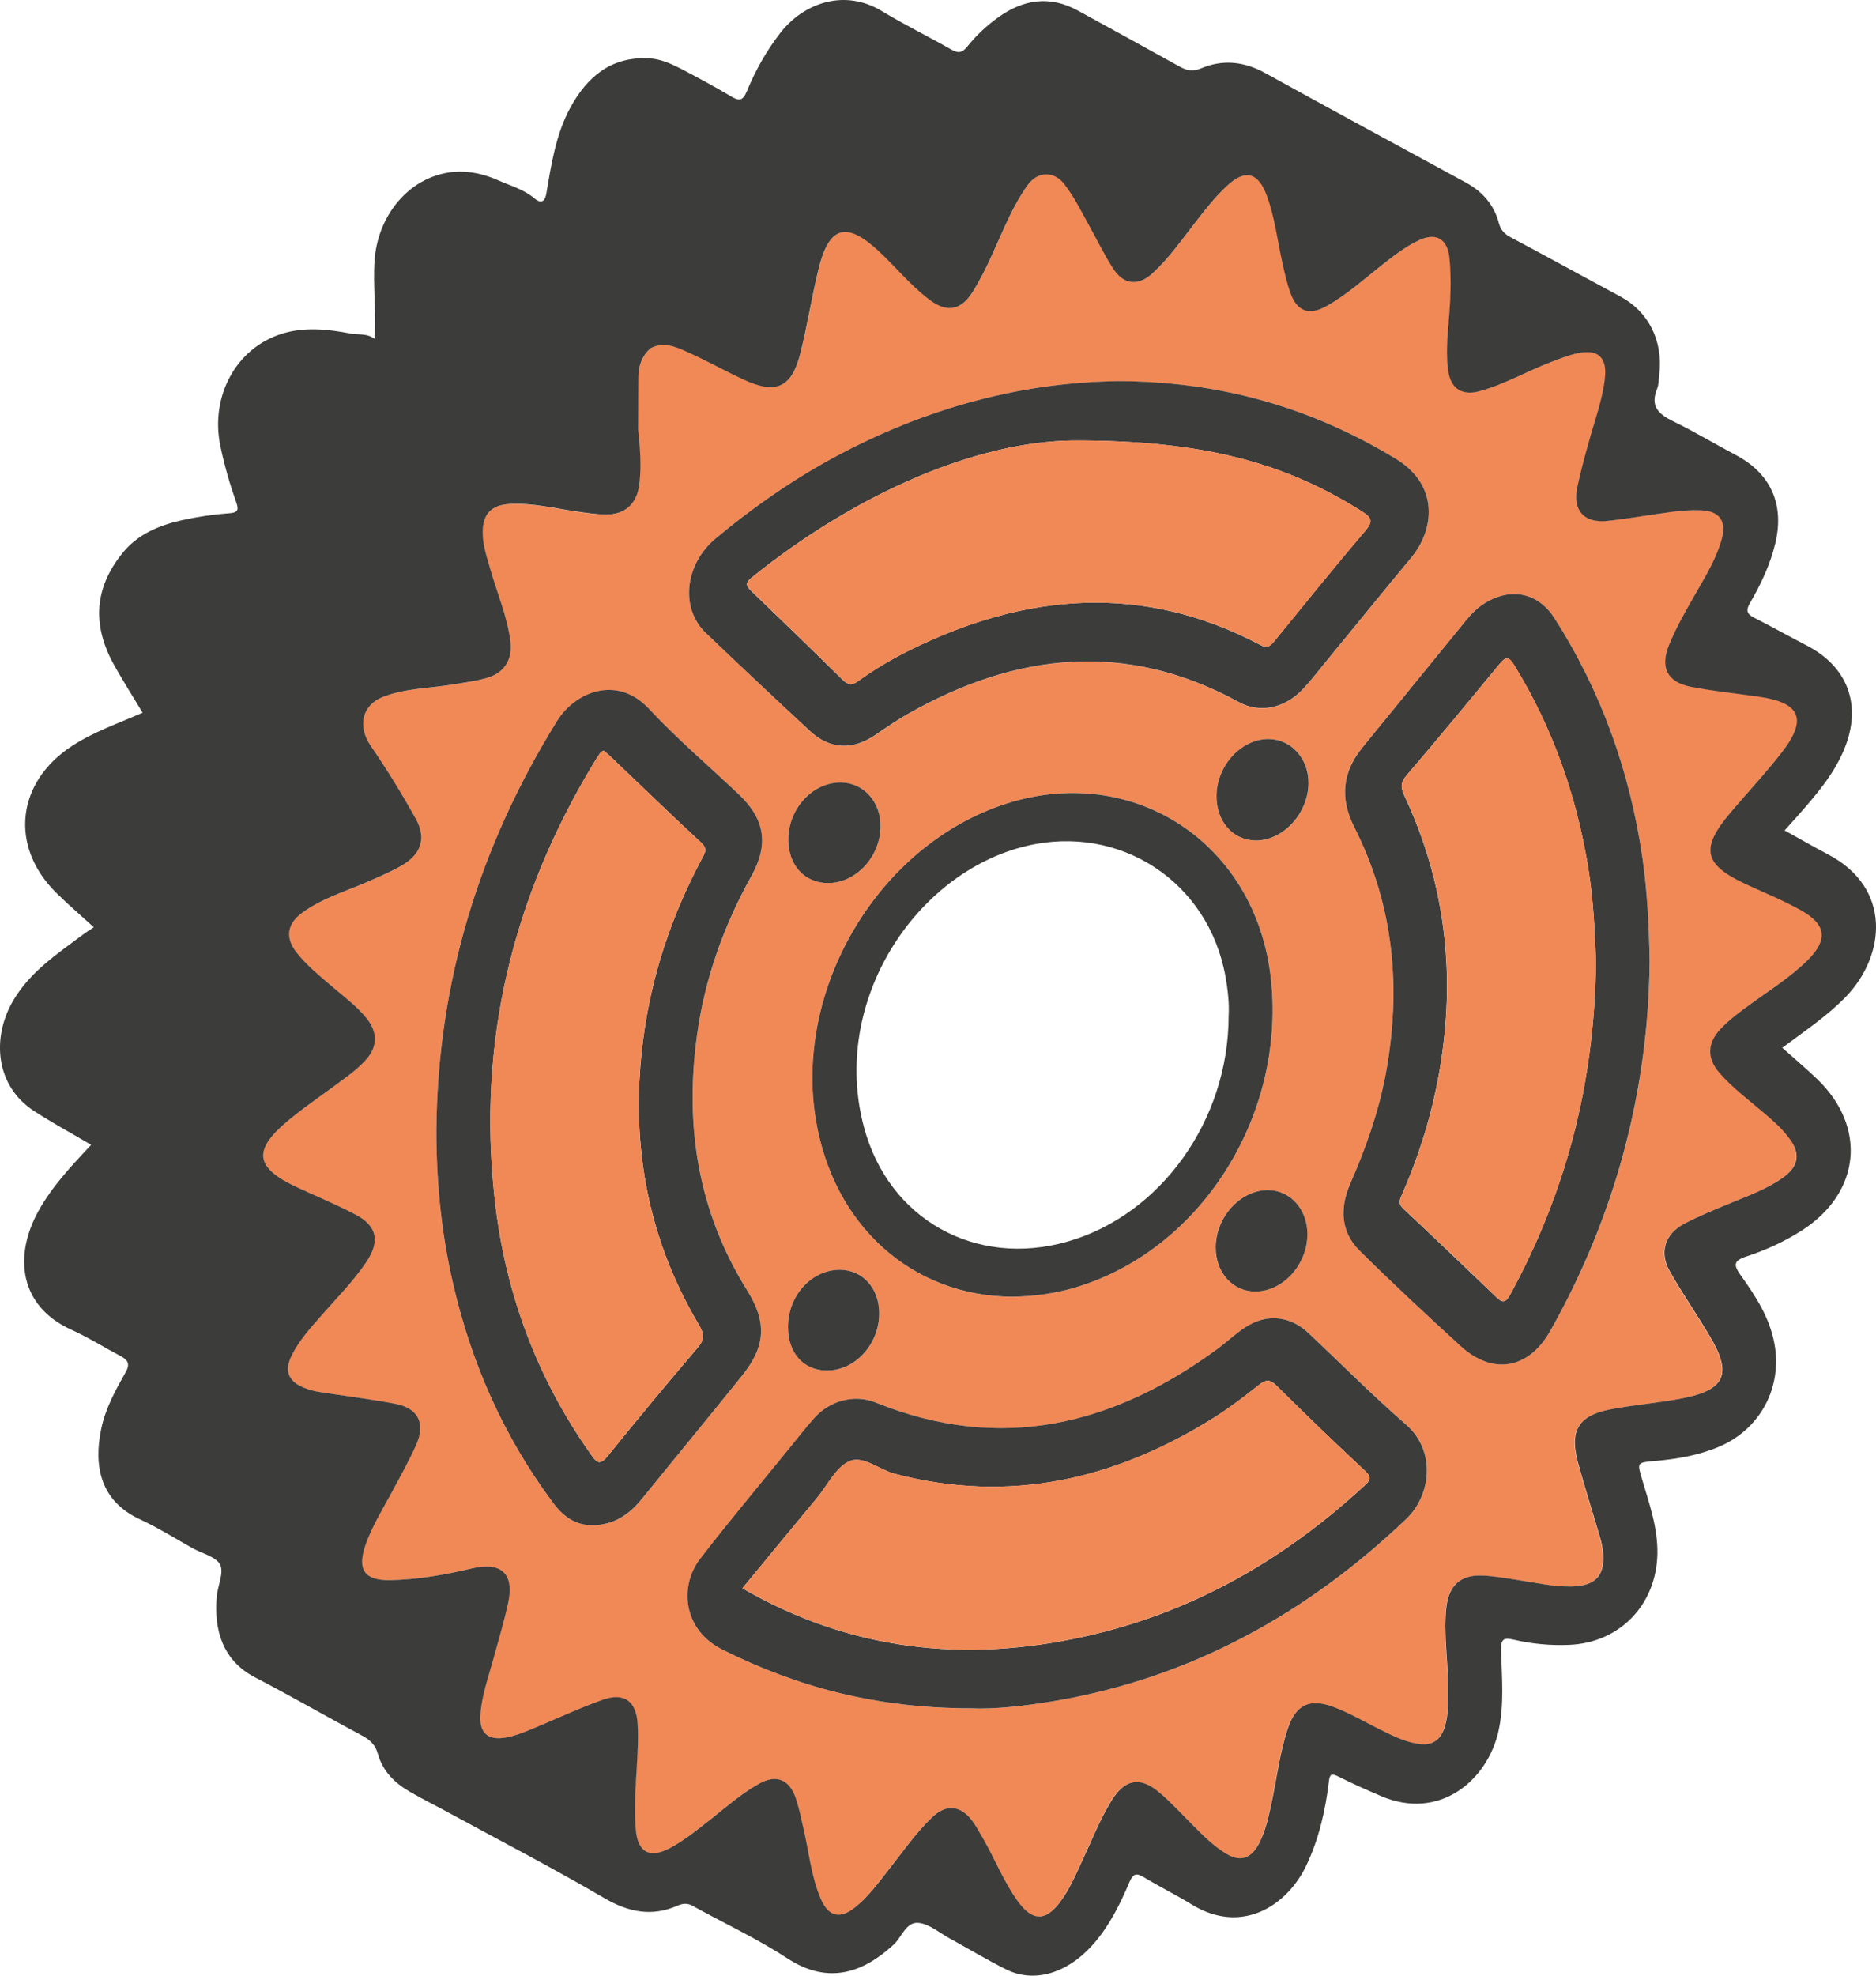 <svg width="38" height="40" viewBox="0 0 38 40" fill="none" xmlns="http://www.w3.org/2000/svg">
<path d="M13.182 7.047C13.438 6.911 13.683 7.014 13.909 7.116C14.304 7.293 14.684 7.507 15.077 7.688C15.723 7.987 16.041 7.843 16.214 7.153C16.355 6.593 16.444 6.021 16.579 5.46C16.794 4.566 17.146 4.466 17.813 5.09C18.153 5.408 18.448 5.773 18.821 6.059C19.179 6.331 19.468 6.286 19.708 5.902C20.01 5.422 20.205 4.886 20.451 4.377C20.556 4.157 20.675 3.947 20.814 3.748C21.021 3.457 21.355 3.457 21.56 3.72C21.774 3.994 21.921 4.304 22.088 4.605C22.24 4.879 22.378 5.161 22.547 5.425C22.764 5.766 23.063 5.796 23.359 5.522C23.688 5.219 23.942 4.851 24.216 4.499C24.415 4.243 24.615 3.988 24.852 3.764C25.221 3.417 25.49 3.477 25.666 3.959C25.827 4.397 25.88 4.864 25.981 5.319C26.025 5.516 26.069 5.715 26.134 5.904C26.272 6.303 26.518 6.395 26.888 6.186C27.285 5.96 27.625 5.654 27.983 5.375C28.221 5.188 28.459 4.996 28.733 4.865C29.088 4.696 29.326 4.826 29.365 5.223C29.409 5.668 29.382 6.116 29.344 6.561C29.316 6.874 29.294 7.189 29.338 7.503C29.39 7.861 29.615 8.011 29.964 7.918C30.483 7.78 30.948 7.503 31.447 7.316C31.616 7.253 31.786 7.184 31.963 7.147C32.373 7.06 32.561 7.234 32.513 7.655C32.463 8.089 32.309 8.499 32.193 8.919C32.107 9.231 32.02 9.545 31.953 9.861C31.853 10.325 32.088 10.593 32.561 10.544C33.002 10.498 33.44 10.416 33.88 10.36C34.071 10.335 34.263 10.32 34.453 10.326C34.834 10.339 34.982 10.541 34.878 10.915C34.776 11.289 34.576 11.62 34.386 11.954C34.181 12.312 33.971 12.667 33.814 13.048C33.627 13.504 33.772 13.807 34.252 13.9C34.707 13.988 35.171 14.036 35.632 14.102C36.468 14.22 36.618 14.554 36.106 15.217C35.778 15.641 35.409 16.033 35.061 16.444C34.44 17.178 34.51 17.5 35.373 17.901C35.749 18.075 36.134 18.227 36.493 18.431C37.006 18.719 37.034 19.028 36.618 19.44C36.278 19.776 35.873 20.029 35.488 20.309C35.267 20.469 35.045 20.63 34.856 20.828C34.585 21.117 34.578 21.425 34.836 21.719C35.097 22.018 35.415 22.256 35.715 22.512C35.901 22.67 36.086 22.827 36.232 23.025C36.474 23.353 36.435 23.616 36.1 23.852C35.784 24.076 35.422 24.206 35.069 24.352C34.742 24.488 34.412 24.619 34.101 24.785C33.716 24.991 33.602 25.359 33.814 25.737C34.068 26.186 34.364 26.612 34.628 27.055C35.085 27.819 34.944 28.142 34.068 28.315C33.583 28.409 33.086 28.446 32.602 28.54C31.963 28.664 31.783 28.974 31.957 29.613C32.095 30.121 32.256 30.621 32.404 31.126C32.428 31.204 32.444 31.284 32.457 31.363C32.527 31.878 32.334 32.115 31.818 32.123C31.453 32.127 31.096 32.046 30.736 31.99C30.497 31.953 30.257 31.911 30.015 31.9C29.576 31.884 29.343 32.103 29.291 32.539C29.227 33.099 29.334 33.653 29.324 34.211C29.319 34.463 29.338 34.715 29.259 34.964C29.171 35.248 28.994 35.353 28.712 35.309C28.418 35.262 28.159 35.125 27.896 34.994C27.599 34.844 27.31 34.678 26.998 34.56C26.518 34.382 26.237 34.519 26.074 35.015C25.907 35.527 25.849 36.065 25.733 36.587C25.676 36.845 25.616 37.102 25.491 37.336C25.327 37.642 25.109 37.706 24.817 37.525C24.566 37.369 24.358 37.16 24.151 36.951C23.93 36.728 23.716 36.496 23.477 36.294C23.086 35.963 22.775 36.023 22.507 36.46C22.268 36.85 22.103 37.276 21.909 37.69C21.777 37.974 21.654 38.264 21.464 38.517C21.169 38.902 20.91 38.902 20.618 38.506C20.329 38.112 20.153 37.654 19.91 37.233C19.838 37.111 19.772 36.984 19.689 36.871C19.448 36.55 19.157 36.522 18.867 36.803C18.524 37.136 18.256 37.532 17.959 37.904C17.759 38.158 17.565 38.421 17.309 38.624C17.002 38.866 16.774 38.807 16.618 38.446C16.425 37.996 16.381 37.505 16.271 37.033C16.224 36.827 16.182 36.617 16.114 36.415C15.985 36.026 15.714 35.922 15.358 36.122C15.014 36.316 14.715 36.578 14.405 36.822C14.134 37.036 13.87 37.255 13.564 37.419C13.149 37.639 12.906 37.507 12.871 37.032C12.839 36.596 12.87 36.159 12.896 35.723C12.912 35.451 12.927 35.175 12.909 34.903C12.881 34.44 12.631 34.263 12.191 34.422C11.698 34.598 11.224 34.824 10.737 35.021C10.579 35.086 10.416 35.149 10.249 35.18C9.866 35.249 9.692 35.084 9.726 34.694C9.758 34.319 9.884 33.964 9.984 33.603C10.089 33.224 10.201 32.844 10.286 32.46C10.419 31.855 10.135 31.616 9.548 31.756C9.011 31.887 8.458 31.981 7.903 31.993C7.365 32.003 7.22 31.772 7.407 31.254C7.539 30.891 7.741 30.562 7.925 30.225C8.098 29.904 8.276 29.587 8.424 29.254C8.618 28.82 8.464 28.512 7.999 28.422C7.485 28.324 6.963 28.263 6.446 28.181C6.346 28.165 6.248 28.135 6.156 28.098C5.835 27.97 5.75 27.757 5.905 27.443C6.054 27.142 6.28 26.891 6.5 26.641C6.814 26.283 7.152 25.948 7.419 25.55C7.694 25.138 7.636 24.825 7.205 24.598C6.821 24.395 6.419 24.229 6.027 24.048C5.155 23.644 5.102 23.294 5.846 22.679C6.22 22.37 6.626 22.102 7.013 21.809C7.151 21.706 7.284 21.595 7.4 21.47C7.646 21.205 7.649 20.904 7.422 20.621C7.217 20.366 6.953 20.176 6.708 19.964C6.462 19.753 6.21 19.548 6.006 19.293C5.769 18.994 5.805 18.71 6.115 18.484C6.501 18.198 6.96 18.063 7.394 17.876C7.645 17.768 7.897 17.662 8.133 17.527C8.527 17.299 8.635 16.972 8.416 16.578C8.136 16.074 7.832 15.581 7.507 15.107C7.236 14.711 7.321 14.28 7.759 14.109C8.207 13.935 8.69 13.938 9.157 13.862C9.395 13.823 9.638 13.794 9.868 13.723C10.218 13.616 10.381 13.342 10.331 12.974C10.264 12.468 10.06 12.001 9.922 11.515C9.853 11.273 9.77 11.033 9.771 10.777C9.774 10.404 9.949 10.228 10.321 10.207C10.781 10.182 11.224 10.295 11.674 10.359C11.873 10.386 12.075 10.419 12.274 10.42C12.657 10.423 12.894 10.197 12.943 9.815C12.99 9.439 12.959 9.066 12.919 8.691C12.921 8.341 12.922 7.99 12.925 7.638C12.935 7.403 13.007 7.203 13.182 7.047ZM8.839 22.885C8.838 23.924 8.939 24.951 9.17 25.964C9.543 27.595 10.205 29.092 11.207 30.434C11.416 30.711 11.665 30.889 12.021 30.882C12.424 30.873 12.732 30.677 12.979 30.374C13.665 29.535 14.351 28.696 15.031 27.854C15.51 27.258 15.534 26.774 15.134 26.13C14.136 24.526 13.863 22.779 14.123 20.93C14.282 19.794 14.668 18.734 15.223 17.733C15.576 17.097 15.49 16.586 14.97 16.092C14.36 15.513 13.72 14.964 13.143 14.353C12.494 13.66 11.649 14.012 11.282 14.604C9.708 17.137 8.863 19.888 8.839 22.885ZM22.683 7.718C20.581 7.739 18.557 8.32 16.667 9.389C15.899 9.821 15.184 10.331 14.505 10.894C13.866 11.424 13.772 12.315 14.301 12.82C14.998 13.483 15.698 14.144 16.401 14.799C16.808 15.176 17.263 15.198 17.724 14.888C17.94 14.741 18.157 14.59 18.384 14.461C20.578 13.211 22.809 12.968 25.095 14.218C25.522 14.45 26.023 14.343 26.39 13.956C26.549 13.787 26.691 13.601 26.838 13.422C27.423 12.709 28.003 11.995 28.591 11.284C29.047 10.734 29.164 9.833 28.274 9.293C26.573 8.257 24.742 7.73 22.683 7.718ZM19.664 34.588C20.128 34.609 20.762 34.541 21.387 34.434C24.14 33.961 26.474 32.669 28.485 30.754C28.986 30.277 29.098 29.378 28.478 28.84C27.798 28.25 27.163 27.608 26.507 26.991C26.133 26.64 25.664 26.591 25.233 26.868C25.038 26.993 24.87 27.156 24.682 27.295C22.555 28.862 20.272 29.422 17.738 28.397C17.303 28.221 16.803 28.357 16.478 28.73C16.312 28.92 16.155 29.118 15.996 29.316C15.39 30.062 14.77 30.798 14.184 31.559C13.759 32.111 13.826 32.997 14.63 33.397C16.166 34.166 17.773 34.585 19.664 34.588ZM33.416 19.467C33.402 18.73 33.369 18.051 33.269 17.377C33.013 15.63 32.435 14.003 31.482 12.515C31.154 12.003 30.612 11.889 30.087 12.204C29.938 12.294 29.815 12.415 29.706 12.547C29.001 13.41 28.298 14.272 27.596 15.135C27.188 15.634 27.136 16.162 27.43 16.744C28.233 18.332 28.39 20.009 28.068 21.744C27.925 22.514 27.666 23.247 27.351 23.961C27.138 24.442 27.147 24.931 27.537 25.316C28.205 25.98 28.894 26.62 29.59 27.255C30.232 27.842 30.962 27.72 31.399 26.949C32.721 24.614 33.389 22.097 33.416 19.467ZM20.51 26.256C20.935 26.247 21.352 26.192 21.763 26.072C24.295 25.328 26.026 22.634 25.748 19.866C25.453 16.942 22.726 15.294 20.019 16.404C17.637 17.378 16.104 20.131 16.526 22.671C16.881 24.813 18.474 26.245 20.51 26.256ZM24.642 16.099C24.632 16.625 24.968 17.012 25.438 17.016C25.988 17.022 26.497 16.474 26.507 15.867C26.514 15.372 26.168 14.976 25.715 14.963C25.161 14.947 24.657 15.482 24.642 16.099ZM16.772 17.879C17.334 17.88 17.829 17.347 17.836 16.735C17.842 16.239 17.495 15.852 17.039 15.845C16.46 15.834 15.965 16.374 15.968 17.007C15.972 17.52 16.302 17.877 16.772 17.879ZM26.48 24.982C26.479 24.482 26.133 24.096 25.682 24.095C25.128 24.092 24.629 24.635 24.622 25.246C24.616 25.764 24.971 26.154 25.435 26.147C25.997 26.139 26.483 25.598 26.48 24.982ZM15.962 26.863C15.96 27.389 16.274 27.744 16.743 27.75C17.319 27.758 17.814 27.215 17.81 26.584C17.807 26.073 17.467 25.706 17.004 25.711C16.429 25.715 15.962 26.235 15.962 26.863Z" fill="#F18956"/>
<path d="M36.102 21.214C36.556 20.873 37.011 20.572 37.392 20.178C38.191 19.348 38.33 17.983 37.03 17.299C36.74 17.147 36.455 16.982 36.149 16.813C36.25 16.7 36.337 16.602 36.425 16.505C36.785 16.095 37.144 15.683 37.357 15.166C37.72 14.287 37.436 13.503 36.6 13.071C36.244 12.887 35.894 12.69 35.536 12.509C35.388 12.434 35.356 12.365 35.447 12.21C35.67 11.826 35.86 11.426 35.963 10.989C36.146 10.208 35.866 9.587 35.166 9.216C34.74 8.991 34.329 8.742 33.896 8.532C33.603 8.389 33.419 8.232 33.565 7.874C33.602 7.783 33.599 7.675 33.611 7.575C33.688 6.891 33.389 6.306 32.816 6C32.075 5.603 31.337 5.195 30.596 4.802C30.468 4.734 30.396 4.65 30.36 4.514C30.262 4.14 30.023 3.876 29.689 3.694C28.333 2.956 26.976 2.225 25.626 1.478C25.201 1.244 24.77 1.199 24.332 1.383C24.159 1.455 24.037 1.428 23.892 1.347C23.209 0.968 22.523 0.591 21.839 0.217C21.267 -0.097 20.73 -0.017 20.212 0.357C19.981 0.523 19.773 0.719 19.597 0.938C19.481 1.085 19.4 1.078 19.257 0.996C18.795 0.734 18.317 0.5 17.863 0.224C17.09 -0.242 16.264 0.074 15.804 0.669C15.525 1.028 15.305 1.422 15.132 1.839C15.039 2.064 14.96 2.042 14.79 1.941C14.463 1.746 14.127 1.567 13.79 1.39C13.582 1.286 13.374 1.19 13.135 1.18C12.374 1.146 11.892 1.556 11.552 2.18C11.26 2.718 11.168 3.32 11.068 3.911C11.029 4.151 10.904 4.082 10.831 4.02C10.61 3.833 10.337 3.76 10.085 3.648C9.691 3.474 9.272 3.415 8.851 3.548C8.137 3.773 7.649 4.472 7.589 5.255C7.549 5.781 7.626 6.305 7.588 6.86C7.431 6.743 7.262 6.783 7.105 6.754C6.641 6.665 6.17 6.612 5.701 6.76C4.787 7.048 4.255 8.018 4.463 9.026C4.544 9.418 4.655 9.802 4.788 10.179C4.841 10.329 4.813 10.381 4.637 10.392C4.319 10.415 4.001 10.462 3.691 10.531C3.225 10.634 2.789 10.815 2.479 11.2C1.91 11.907 1.859 12.659 2.317 13.475C2.498 13.797 2.697 14.111 2.889 14.43C2.395 14.646 1.903 14.814 1.463 15.1C0.333 15.833 0.185 17.132 1.139 18.076C1.381 18.316 1.64 18.535 1.9 18.774C1.819 18.828 1.749 18.869 1.686 18.918C1.161 19.311 0.61 19.674 0.267 20.259C-0.176 21.015 -0.091 21.99 0.693 22.496C1.063 22.736 1.453 22.947 1.847 23.179C1.445 23.605 1.057 24.018 0.78 24.516C0.271 25.433 0.393 26.445 1.445 26.922C1.79 27.078 2.112 27.281 2.448 27.458C2.597 27.538 2.637 27.621 2.544 27.785C2.336 28.151 2.133 28.522 2.048 28.94C1.897 29.675 2.026 30.387 2.835 30.761C3.204 30.932 3.554 31.151 3.91 31.35C4.102 31.456 4.381 31.519 4.46 31.681C4.539 31.843 4.41 32.103 4.391 32.321C4.33 32.99 4.504 33.615 5.162 33.958C5.896 34.339 6.611 34.753 7.341 35.143C7.501 35.228 7.605 35.333 7.654 35.508C7.752 35.86 7.994 36.097 8.297 36.273C8.564 36.428 8.842 36.565 9.112 36.712C10.154 37.28 11.209 37.826 12.233 38.425C12.727 38.714 13.198 38.811 13.72 38.584C13.831 38.536 13.92 38.526 14.032 38.587C14.669 38.941 15.335 39.248 15.943 39.646C16.79 40.201 17.496 39.927 18.1 39.373C18.269 39.219 18.355 38.897 18.616 38.932C18.837 38.96 19.04 39.141 19.251 39.254C19.259 39.259 19.268 39.263 19.277 39.267C19.643 39.471 20.004 39.685 20.378 39.872C20.927 40.149 21.616 39.978 22.169 39.335C22.481 38.972 22.693 38.542 22.878 38.105C22.959 37.916 23.029 37.923 23.18 38.013C23.497 38.203 23.829 38.368 24.144 38.561C25.153 39.178 26.067 38.586 26.456 37.778C26.713 37.241 26.847 36.662 26.917 36.072C26.936 35.914 26.97 35.898 27.111 35.969C27.389 36.109 27.673 36.234 27.959 36.357C29.16 36.881 30.131 36.039 30.352 35.052C30.473 34.509 30.421 33.96 30.405 33.415C30.399 33.166 30.47 33.153 30.675 33.2C31.04 33.284 31.411 33.318 31.787 33.302C32.81 33.26 33.552 32.488 33.572 31.459C33.581 30.929 33.408 30.445 33.262 29.951C33.159 29.607 33.156 29.611 33.527 29.579C33.978 29.539 34.424 29.463 34.845 29.28C35.665 28.92 36.105 28.084 35.942 27.201C35.846 26.678 35.563 26.244 35.264 25.826C35.119 25.623 35.101 25.527 35.369 25.44C35.771 25.309 36.155 25.134 36.512 24.903C37.688 24.14 37.818 22.819 36.81 21.849C36.581 21.629 36.342 21.429 36.102 21.214ZM36.106 23.849C35.79 24.073 35.428 24.202 35.075 24.349C34.748 24.485 34.418 24.616 34.107 24.781C33.722 24.987 33.608 25.355 33.82 25.734C34.074 26.183 34.37 26.607 34.633 27.052C35.091 27.817 34.95 28.141 34.074 28.312C33.589 28.406 33.092 28.443 32.608 28.537C31.969 28.661 31.789 28.971 31.963 29.611C32.101 30.118 32.262 30.62 32.41 31.125C32.434 31.201 32.45 31.282 32.463 31.362C32.533 31.877 32.34 32.114 31.824 32.121C31.459 32.126 31.101 32.043 30.742 31.989C30.503 31.952 30.263 31.908 30.021 31.899C29.582 31.881 29.349 32.101 29.297 32.536C29.233 33.096 29.34 33.651 29.329 34.208C29.325 34.46 29.344 34.712 29.265 34.961C29.177 35.243 29 35.351 28.718 35.305C28.424 35.259 28.164 35.121 27.902 34.99C27.605 34.841 27.316 34.673 27.004 34.557C26.524 34.379 26.243 34.514 26.08 35.012C25.913 35.524 25.855 36.06 25.739 36.584C25.682 36.842 25.622 37.098 25.497 37.333C25.333 37.639 25.114 37.703 24.823 37.522C24.572 37.367 24.364 37.158 24.157 36.949C23.936 36.727 23.722 36.494 23.483 36.291C23.092 35.96 22.781 36.02 22.513 36.459C22.274 36.849 22.109 37.274 21.915 37.688C21.783 37.972 21.66 38.262 21.47 38.514C21.175 38.901 20.916 38.899 20.624 38.504C20.335 38.111 20.159 37.651 19.916 37.23C19.844 37.108 19.778 36.98 19.695 36.868C19.454 36.547 19.163 36.519 18.873 36.8C18.53 37.132 18.261 37.528 17.965 37.9C17.765 38.155 17.571 38.418 17.315 38.62C17.008 38.863 16.78 38.802 16.624 38.443C16.431 37.991 16.387 37.503 16.277 37.03C16.23 36.822 16.188 36.614 16.12 36.412C15.991 36.023 15.72 35.917 15.364 36.119C15.02 36.313 14.721 36.574 14.411 36.82C14.14 37.033 13.876 37.252 13.57 37.416C13.155 37.636 12.912 37.503 12.877 37.027C12.845 36.591 12.875 36.156 12.902 35.72C12.918 35.446 12.933 35.171 12.915 34.899C12.887 34.435 12.636 34.258 12.197 34.417C11.704 34.594 11.23 34.819 10.743 35.018C10.585 35.083 10.422 35.146 10.255 35.177C9.872 35.246 9.698 35.081 9.732 34.691C9.764 34.316 9.89 33.961 9.99 33.6C10.095 33.221 10.207 32.841 10.292 32.457C10.425 31.852 10.141 31.613 9.554 31.755C9.017 31.884 8.464 31.98 7.909 31.992C7.369 32.002 7.226 31.771 7.413 31.253C7.545 30.889 7.747 30.561 7.931 30.222C8.103 29.901 8.282 29.585 8.43 29.252C8.624 28.817 8.47 28.509 8.004 28.421C7.489 28.322 6.968 28.262 6.45 28.179C6.351 28.163 6.252 28.134 6.16 28.097C5.839 27.969 5.754 27.754 5.909 27.442C6.059 27.14 6.285 26.89 6.505 26.64C6.818 26.282 7.157 25.945 7.423 25.547C7.699 25.137 7.64 24.823 7.209 24.595C6.825 24.393 6.424 24.226 6.031 24.045C5.159 23.643 5.106 23.291 5.851 22.676C6.225 22.368 6.631 22.099 7.017 21.807C7.155 21.704 7.289 21.594 7.404 21.467C7.651 21.202 7.654 20.901 7.426 20.618C7.221 20.363 6.957 20.173 6.713 19.962C6.466 19.751 6.214 19.546 6.011 19.29C5.773 18.991 5.81 18.709 6.119 18.482C6.506 18.197 6.965 18.06 7.399 17.873C7.649 17.765 7.901 17.659 8.137 17.524C8.531 17.297 8.64 16.969 8.42 16.575C8.14 16.071 7.837 15.578 7.511 15.104C7.24 14.71 7.325 14.277 7.763 14.108C8.212 13.934 8.694 13.937 9.162 13.86C9.4 13.821 9.644 13.791 9.874 13.722C10.224 13.616 10.387 13.341 10.337 12.973C10.27 12.468 10.066 12 9.928 11.514C9.859 11.271 9.776 11.031 9.777 10.774C9.78 10.401 9.954 10.225 10.327 10.204C10.787 10.179 11.23 10.292 11.68 10.356C11.879 10.384 12.081 10.416 12.28 10.417C12.663 10.42 12.9 10.195 12.949 9.812C12.996 9.436 12.965 9.062 12.925 8.688C12.771 8.605 12.616 8.522 12.462 8.439C12.616 8.522 12.771 8.605 12.925 8.688C12.927 8.338 12.928 7.986 12.931 7.635C12.933 7.406 13.003 7.206 13.179 7.05C13.435 6.914 13.68 7.017 13.906 7.119C14.301 7.295 14.681 7.51 15.074 7.691C15.72 7.99 16.038 7.846 16.211 7.157C16.352 6.598 16.441 6.025 16.576 5.464C16.791 4.571 17.143 4.471 17.81 5.095C18.15 5.413 18.445 5.778 18.818 6.062C19.176 6.336 19.465 6.289 19.705 5.906C20.007 5.425 20.202 4.89 20.448 4.381C20.554 4.162 20.672 3.951 20.812 3.753C21.018 3.461 21.352 3.461 21.556 3.725C21.77 4 21.918 4.309 22.084 4.609C22.235 4.883 22.374 5.166 22.542 5.429C22.759 5.769 23.058 5.8 23.354 5.526C23.683 5.223 23.938 4.855 24.212 4.503C24.411 4.246 24.61 3.991 24.848 3.769C25.217 3.42 25.485 3.483 25.661 3.963C25.822 4.403 25.875 4.868 25.976 5.323C26.02 5.52 26.064 5.719 26.13 5.909C26.268 6.308 26.514 6.401 26.884 6.19C27.281 5.965 27.621 5.659 27.978 5.378C28.217 5.191 28.455 5.001 28.729 4.87C29.083 4.7 29.322 4.829 29.36 5.226C29.404 5.672 29.378 6.119 29.34 6.564C29.312 6.879 29.29 7.194 29.334 7.506C29.385 7.864 29.611 8.015 29.958 7.923C30.479 7.784 30.943 7.507 31.443 7.32C31.611 7.257 31.782 7.188 31.959 7.151C32.369 7.063 32.557 7.237 32.508 7.659C32.459 8.093 32.305 8.504 32.189 8.922C32.102 9.235 32.016 9.548 31.949 9.864C31.849 10.328 32.083 10.596 32.557 10.547C32.998 10.501 33.436 10.419 33.876 10.363C34.066 10.339 34.258 10.323 34.449 10.331C34.83 10.344 34.978 10.547 34.874 10.918C34.771 11.292 34.572 11.623 34.381 11.957C34.176 12.315 33.967 12.669 33.81 13.052C33.622 13.508 33.767 13.81 34.248 13.905C34.702 13.993 35.167 14.04 35.626 14.106C36.464 14.224 36.614 14.556 36.101 15.22C35.772 15.646 35.403 16.037 35.056 16.447C34.434 17.181 34.505 17.503 35.368 17.904C35.743 18.077 36.128 18.232 36.487 18.434C37 18.724 37.028 19.031 36.612 19.443C36.272 19.78 35.867 20.032 35.482 20.312C35.261 20.472 35.039 20.633 34.85 20.833C34.579 21.12 34.572 21.429 34.83 21.723C35.091 22.022 35.409 22.261 35.709 22.515C35.895 22.673 36.08 22.83 36.227 23.027C36.48 23.348 36.441 23.612 36.106 23.849Z" fill="#3C3C3B"/>
<path d="M8.839 22.885C8.863 19.888 9.708 17.138 11.283 14.599C11.649 14.009 12.495 13.657 13.144 14.35C13.717 14.963 14.36 15.51 14.97 16.089C15.49 16.583 15.577 17.094 15.223 17.73C14.666 18.732 14.283 19.791 14.123 20.928C13.862 22.777 14.134 24.524 15.134 26.127C15.536 26.772 15.511 27.256 15.031 27.852C14.351 28.696 13.664 29.533 12.98 30.372C12.73 30.676 12.424 30.871 12.021 30.88C11.666 30.889 11.414 30.709 11.208 30.433C10.205 29.092 9.543 27.593 9.171 25.962C8.939 24.951 8.838 23.924 8.839 22.885ZM12.226 15.195C12.194 15.216 12.172 15.223 12.162 15.238C12.111 15.313 12.062 15.39 12.015 15.468C10.38 18.182 9.667 21.107 10.021 24.276C10.23 26.164 10.869 27.891 11.967 29.442C12.072 29.592 12.141 29.691 12.308 29.482C12.905 28.743 13.512 28.011 14.129 27.29C14.274 27.121 14.268 27.011 14.159 26.825C13.084 25.015 12.754 23.057 13.037 20.979C13.21 19.71 13.613 18.522 14.212 17.396C14.272 17.282 14.347 17.193 14.203 17.06C13.572 16.477 12.955 15.877 12.332 15.284C12.297 15.253 12.259 15.223 12.226 15.195Z" fill="#3C3C3B"/>
<path d="M22.683 7.716C24.742 7.728 26.573 8.257 28.274 9.29C29.164 9.831 29.047 10.732 28.591 11.283C28.003 11.992 27.423 12.708 26.838 13.419C26.69 13.6 26.548 13.785 26.39 13.953C26.023 14.34 25.522 14.447 25.096 14.215C22.809 12.965 20.577 13.21 18.383 14.458C18.156 14.587 17.939 14.737 17.722 14.885C17.262 15.195 16.806 15.173 16.402 14.796C15.697 14.141 14.996 13.482 14.3 12.818C13.772 12.315 13.866 11.424 14.505 10.894C15.184 10.331 15.898 9.821 16.666 9.387C18.559 8.32 20.582 7.737 22.683 7.716ZM21.731 8.919C19.812 8.939 17.384 9.954 15.225 11.694C15.09 11.804 15.111 11.863 15.22 11.969C15.84 12.565 16.459 13.164 17.07 13.766C17.177 13.87 17.259 13.878 17.381 13.791C17.716 13.548 18.074 13.338 18.445 13.155C20.787 12.004 23.146 11.804 25.522 13.055C25.669 13.133 25.73 13.083 25.815 12.979C26.422 12.234 27.024 11.487 27.647 10.756C27.805 10.569 27.804 10.492 27.593 10.358C26.072 9.393 24.413 8.909 21.731 8.919Z" fill="#3C3C3B"/>
<path d="M19.664 34.587C17.774 34.585 16.165 34.166 14.629 33.396C13.827 32.994 13.758 32.109 14.183 31.558C14.769 30.797 15.389 30.061 15.995 29.314C16.154 29.117 16.311 28.918 16.477 28.728C16.801 28.356 17.302 28.221 17.737 28.396C20.271 29.42 22.556 28.861 24.681 27.295C24.867 27.156 25.037 26.993 25.231 26.868C25.663 26.59 26.132 26.64 26.506 26.991C27.162 27.608 27.797 28.25 28.477 28.84C29.097 29.378 28.985 30.277 28.484 30.754C26.475 32.667 24.139 33.961 21.386 34.434C20.762 34.541 20.129 34.609 19.664 34.587ZM15.039 32.155C15.115 32.201 15.166 32.232 15.219 32.26C17.437 33.48 19.779 33.668 22.203 33.079C24.281 32.575 26.069 31.527 27.636 30.081C27.75 29.975 27.797 29.916 27.655 29.784C27.048 29.217 26.448 28.642 25.861 28.057C25.714 27.912 25.631 27.936 25.487 28.051C25.203 28.278 24.911 28.499 24.605 28.693C22.601 29.953 20.463 30.451 18.127 29.84C17.81 29.756 17.482 29.461 17.204 29.585C16.931 29.706 16.764 30.068 16.551 30.325C16.049 30.93 15.547 31.537 15.039 32.155Z" fill="#3C3C3B"/>
<path d="M33.415 19.467C33.388 22.097 32.719 24.614 31.399 26.95C30.962 27.722 30.234 27.844 29.59 27.256C28.895 26.622 28.205 25.98 27.537 25.318C27.147 24.931 27.14 24.442 27.352 23.961C27.666 23.245 27.925 22.514 28.069 21.744C28.39 20.009 28.235 18.332 27.431 16.744C27.137 16.163 27.19 15.634 27.597 15.135C28.3 14.273 29.004 13.41 29.707 12.547C29.817 12.415 29.939 12.294 30.088 12.204C30.613 11.889 31.155 12.001 31.485 12.515C32.438 14.003 33.015 15.63 33.27 17.377C33.367 18.052 33.402 18.73 33.415 19.467ZM32.328 19.461C32.307 18.894 32.278 18.216 32.167 17.543C31.926 16.09 31.446 14.727 30.673 13.469C30.552 13.27 30.489 13.304 30.364 13.456C29.747 14.205 29.129 14.953 28.497 15.691C28.372 15.839 28.363 15.936 28.446 16.11C29.136 17.58 29.41 19.127 29.277 20.75C29.178 21.944 28.882 23.082 28.402 24.176C28.355 24.282 28.311 24.364 28.422 24.469C29.049 25.057 29.672 25.651 30.294 26.248C30.424 26.375 30.489 26.398 30.593 26.206C31.72 24.137 32.302 21.93 32.328 19.461Z" fill="#3C3C3B"/>
<path d="M20.51 26.254C18.474 26.245 16.881 24.813 16.526 22.671C16.104 20.131 17.639 17.378 20.019 16.404C22.726 15.294 25.455 16.944 25.748 19.866C26.026 22.634 24.295 25.328 21.763 26.072C21.352 26.192 20.935 26.247 20.51 26.254ZM24.887 20.564C24.902 20.334 24.874 20.053 24.823 19.773C24.479 17.845 22.682 16.678 20.793 17.127C18.552 17.658 16.819 20.266 17.499 22.817C17.998 24.692 19.764 25.667 21.621 25.138C23.505 24.601 24.887 22.691 24.887 20.564Z" fill="#3C3C3B"/>
<path d="M24.642 16.099C24.655 15.482 25.161 14.947 25.714 14.963C26.166 14.976 26.512 15.37 26.505 15.865C26.495 16.473 25.988 17.02 25.437 17.016C24.968 17.012 24.632 16.625 24.642 16.099Z" fill="#3C3C3B"/>
<path d="M16.772 17.879C16.3 17.877 15.971 17.52 15.968 17.006C15.965 16.373 16.462 15.833 17.039 15.843C17.495 15.85 17.841 16.237 17.836 16.733C17.831 17.347 17.335 17.88 16.772 17.879Z" fill="#3C3C3B"/>
<path d="M26.482 24.982C26.483 25.598 25.998 26.139 25.438 26.148C24.971 26.154 24.619 25.764 24.625 25.247C24.63 24.635 25.13 24.093 25.683 24.095C26.134 24.096 26.48 24.482 26.482 24.982Z" fill="#3C3C3B"/>
<path d="M15.962 26.863C15.963 26.233 16.431 25.715 17.003 25.709C17.466 25.706 17.806 26.073 17.809 26.582C17.814 27.214 17.318 27.756 16.742 27.748C16.273 27.744 15.96 27.39 15.962 26.863Z" fill="#3C3C3B"/>
<path d="M12.226 15.195C12.259 15.223 12.297 15.253 12.33 15.284C12.953 15.877 13.572 16.476 14.202 17.06C14.346 17.193 14.271 17.282 14.211 17.396C13.613 18.522 13.208 19.71 13.035 20.979C12.752 23.057 13.082 25.015 14.158 26.825C14.268 27.011 14.274 27.121 14.127 27.29C13.51 28.012 12.903 28.743 12.307 29.482C12.14 29.691 12.071 29.592 11.965 29.442C10.866 27.891 10.229 26.164 10.019 24.276C9.666 21.107 10.378 18.182 12.014 15.468C12.061 15.39 12.109 15.313 12.16 15.238C12.171 15.223 12.193 15.217 12.226 15.195Z" fill="#F18956"/>
<path d="M21.73 8.919C24.412 8.909 26.071 9.393 27.596 10.359C27.806 10.493 27.808 10.569 27.65 10.756C27.027 11.488 26.424 12.234 25.818 12.979C25.731 13.083 25.671 13.133 25.525 13.055C23.149 11.804 20.789 12.004 18.447 13.155C18.075 13.338 17.719 13.548 17.383 13.791C17.262 13.878 17.18 13.871 17.073 13.766C16.46 13.163 15.843 12.564 15.223 11.969C15.113 11.863 15.092 11.804 15.227 11.694C17.385 9.954 19.812 8.94 21.73 8.919Z" fill="#F18956"/>
<path d="M15.039 32.155C15.547 31.537 16.048 30.93 16.55 30.324C16.762 30.066 16.929 29.704 17.202 29.584C17.48 29.46 17.81 29.756 18.125 29.838C20.461 30.451 22.599 29.952 24.603 28.692C24.909 28.497 25.201 28.277 25.485 28.05C25.629 27.935 25.712 27.912 25.859 28.056C26.447 28.642 27.046 29.216 27.653 29.782C27.795 29.915 27.748 29.974 27.634 30.08C26.066 31.525 24.278 32.573 22.201 33.078C19.777 33.667 17.435 33.478 15.217 32.258C15.166 32.232 15.116 32.199 15.039 32.155Z" fill="#F18956"/>
<path d="M32.328 19.461C32.303 21.93 31.72 24.137 30.594 26.204C30.488 26.397 30.425 26.373 30.295 26.247C29.675 25.649 29.052 25.056 28.423 24.467C28.312 24.363 28.356 24.28 28.403 24.174C28.884 23.082 29.18 21.944 29.278 20.749C29.413 19.125 29.137 17.578 28.447 16.108C28.365 15.934 28.372 15.836 28.498 15.69C29.13 14.953 29.748 14.205 30.365 13.454C30.49 13.304 30.553 13.27 30.675 13.467C31.447 14.726 31.928 16.087 32.168 17.542C32.278 18.216 32.307 18.894 32.328 19.461Z" fill="#F18956"/>
</svg>
